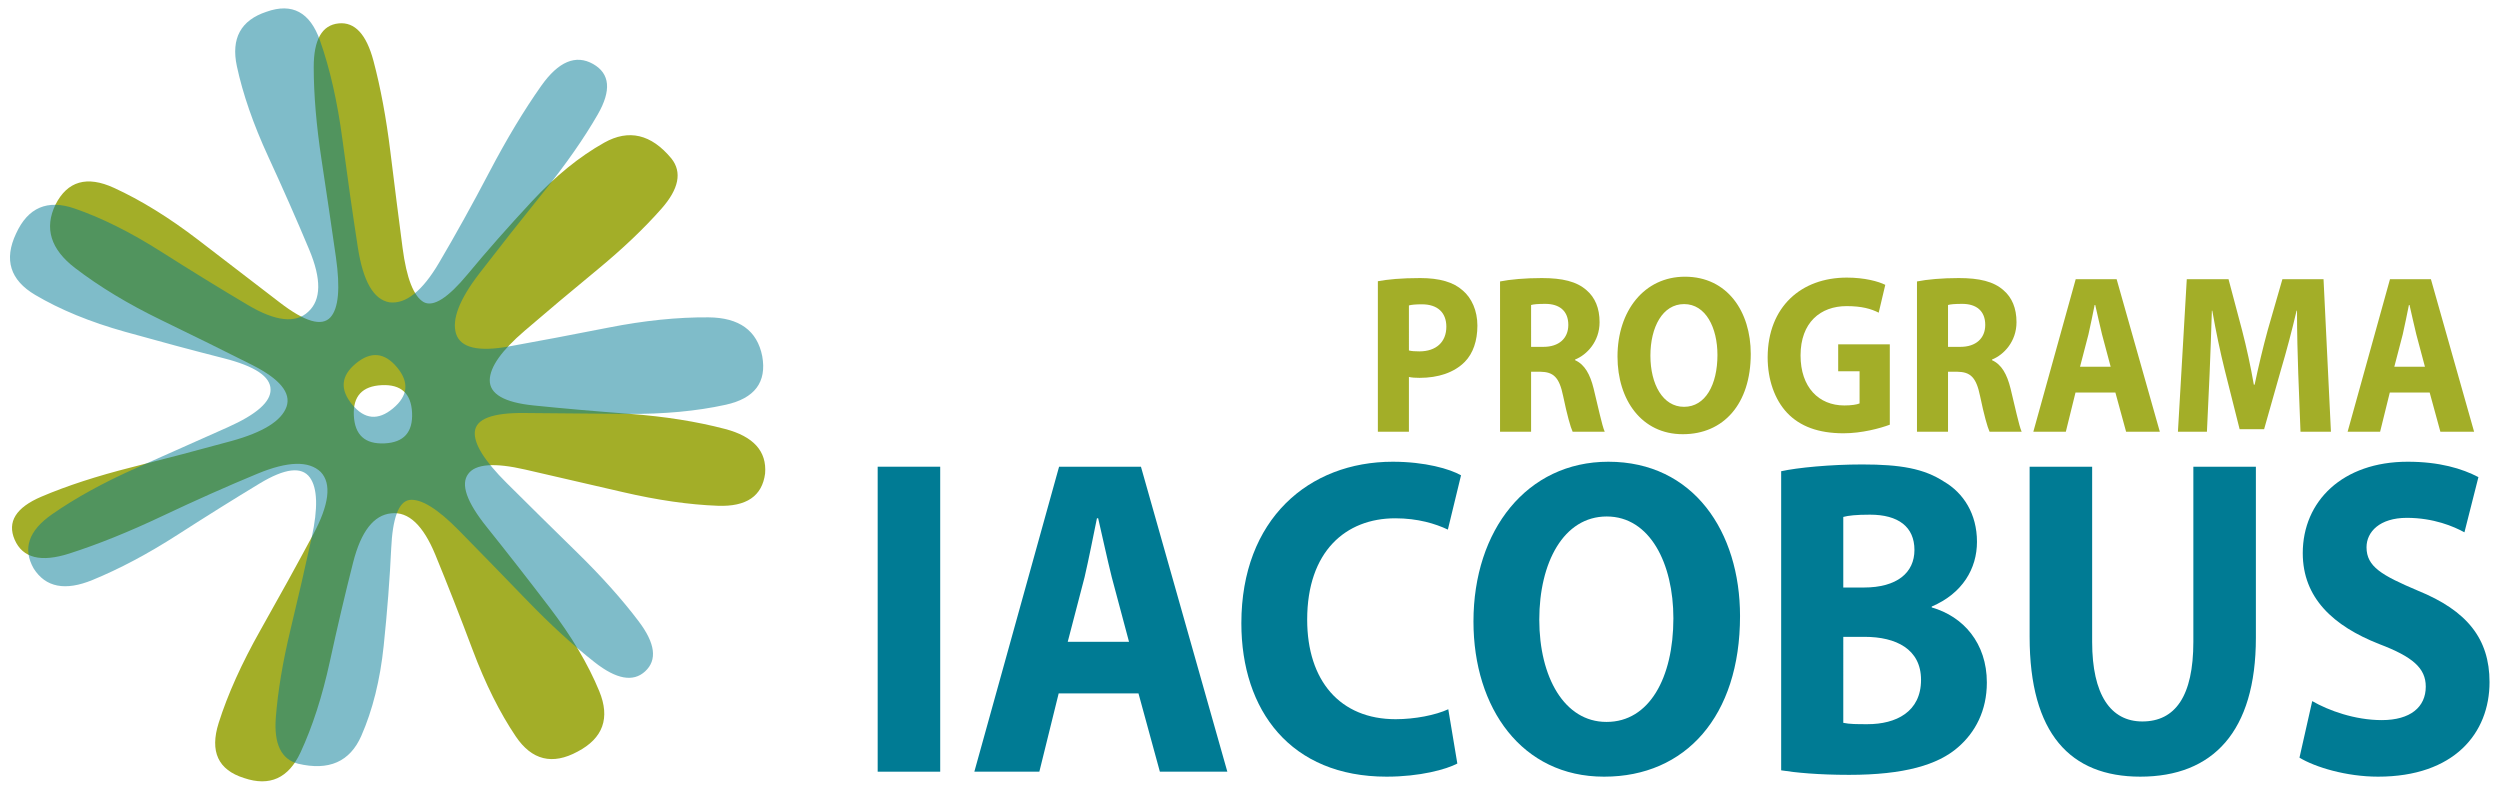 <?xml version="1.0" encoding="utf-8"?>
<!-- Generator: Adobe Illustrator 16.0.0, SVG Export Plug-In . SVG Version: 6.00 Build 0)  -->
<!DOCTYPE svg PUBLIC "-//W3C//DTD SVG 1.1//EN" "http://www.w3.org/Graphics/SVG/1.1/DTD/svg11.dtd">
<svg version="1.1" id="Capa_1" xmlns="http://www.w3.org/2000/svg" xmlns:xlink="http://www.w3.org/1999/xlink" x="0px" y="0px"
	 width="1121.554px" height="352.07px" viewBox="0 0 1121.554 352.07" style="enable-background:new 0 0 1121.554 352.07;"
	 xml:space="preserve">
<g>
	<path style="fill-rule:evenodd;clip-rule:evenodd;fill:#A3AE28;" d="M171.28,172.79c-8.771,0.415-12.952,4.944-12.542,13.588
		c0.415,8.77,5.009,12.946,13.778,12.532c8.646-0.408,12.758-4.998,12.344-13.769C184.452,176.497,179.925,172.38,171.28,172.79z
		 M190.158,135.583c4.309,2.218,10.834-1.946,19.573-12.487c8.74-10.543,18.382-21.478,28.928-32.805
		c10.551-11.328,21.347-20.087,32.394-26.279c11.046-6.191,21.094-3.832,30.144,7.078c4.879,6.136,3.389,13.66-4.472,22.569
		c-7.861,8.909-17.49,18.06-28.896,27.455c-11.404,9.395-22.251,18.508-32.531,27.337c-10.287,8.83-15.478,16.179-15.581,22.047
		c-0.088,6.245,6.459,10.041,19.646,11.394c13.187,1.352,27.611,2.611,43.275,3.781s29.882,3.426,42.651,6.773
		c12.771,3.347,18.757,10.006,17.956,19.979c-1.309,10.127-8.373,14.953-21.2,14.477c-12.826-0.474-27-2.511-42.521-6.11
		c-15.522-3.595-30.175-6.979-43.958-10.148c-13.783-3.17-22.288-2.516-25.517,1.971c-3.477,4.622-0.711,12.55,8.292,23.783
		c9.003,11.232,18.43,23.302,28.277,36.212c9.851,12.912,17.258,25.398,22.223,37.459c4.967,12.061,1.731,21.099-9.707,27.116
		c-11.304,6.137-20.553,3.868-27.745-6.81c-7.194-10.681-13.634-23.593-19.32-38.739c-5.688-15.144-11.267-29.373-16.736-42.685
		c-5.472-13.312-12.073-19.529-19.801-18.655c-7.861,0.759-13.564,8.099-17.111,22.024c-3.546,13.931-7.02,28.713-10.418,44.353
		c-3.402,15.643-7.79,29.26-13.165,40.853c-5.375,11.591-13.826,15.432-25.354,11.521c-11.638-3.656-15.434-11.885-11.39-24.689
		c4.045-12.805,10.298-26.698,18.761-41.687c8.465-14.988,16.326-29.248,23.585-42.776c7.258-13.531,8.406-22.918,3.446-28.162
		c-5.338-5.096-14.786-4.841-28.342,0.769c-13.558,5.61-27.813,11.953-42.767,19.031c-14.954,7.078-28.83,12.671-41.631,16.781
		c-12.801,4.109-20.991,2.044-24.569-6.198c-3.436-7.991,0.56-14.422,11.987-19.294c11.426-4.873,24.917-9.271,40.466-13.188
		c15.549-3.92,30.462-7.843,44.737-11.767c14.275-3.927,22.537-9.063,24.784-15.41c2.124-6.216-3.046-12.47-15.508-18.759
		c-12.462-6.291-26.063-13.004-40.797-20.144c-14.737-7.137-27.588-14.907-38.561-23.307c-10.971-8.398-13.903-17.878-8.798-28.438
		c5.359-10.571,14.094-13.086,26.205-7.545c12.113,5.542,24.711,13.322,37.797,23.34c13.086,10.016,25.282,19.378,36.587,28.082
		s18.895,10.924,22.771,6.665c3.632-3.997,4.447-12.986,2.45-26.969c-2-13.983-4.155-28.595-6.468-43.837
		c-2.314-15.243-3.477-29.043-3.489-41.402c-0.011-12.358,3.724-18.907,11.206-19.644c7.228-0.722,12.429,4.895,15.607,16.846
		c3.176,11.952,5.697,25.496,7.562,40.632c1.863,15.138,3.691,29.543,5.484,43.218C182.388,124.869,185.578,133,190.158,135.583z"/>
	<path style="fill-rule:evenodd;clip-rule:evenodd;fill:#007B94;fill-opacity:0.5;" d="M176.299,183.222
		c6.756-5.61,7.368-11.744,1.84-18.402c-5.61-6.753-11.791-7.325-18.546-1.717c-6.657,5.53-7.18,11.671-1.571,18.427
		C163.55,188.186,169.643,188.75,176.299,183.222z M183.615,224.295c-4.775,0.823-7.481,8.072-8.116,21.753
		c-0.634,13.68-1.756,28.217-3.362,43.608c-1.606,15.395-4.957,28.886-10.052,40.481c-5.099,11.595-14.543,15.754-28.335,12.49
		c-7.587-1.969-10.926-8.873-10.011-20.717c0.915-11.845,3.099-24.95,6.554-39.317c3.455-14.367,6.633-28.171,9.531-41.412
		c2.9-13.239,2.624-22.233-0.827-26.982c-3.687-5.04-11.204-4.131-22.547,2.724c-11.345,6.856-23.623,14.529-36.835,23.023
		c-13.215,8.494-25.926,15.245-38.139,20.26c-12.212,5.014-21.001,3.297-26.364-5.15c-5.05-8.874-2.313-16.981,8.218-24.321
		c10.529-7.339,23.074-14.242,37.636-20.71c14.56-6.471,28.3-12.585,41.215-18.349c12.915-5.764,19.313-11.406,19.194-16.93
		c-0.009-5.785-6.986-10.453-20.936-14.004c-13.95-3.552-28.743-7.52-44.379-11.902c-15.636-4.383-29.066-9.898-40.288-16.542
		c-11.226-6.644-14.082-15.81-8.569-27.498c5.333-11.707,14.085-15.46,26.257-11.26c12.173,4.2,25.086,10.636,38.743,19.311
		c13.656,8.671,26.675,16.678,39.057,24.017c12.379,7.338,21.391,8.332,27.038,2.981c5.825-5.335,5.961-14.629,0.411-27.886
		c-5.549-13.258-11.673-27.155-18.369-41.693c-6.699-14.538-11.388-28.053-14.071-40.545c-2.685-12.493,1.753-20.646,13.313-24.46
		c11.494-4.083,19.48,0.204,23.954,12.863c4.475,12.658,7.844,27.52,10.103,44.583c2.261,17.064,4.564,33.182,6.91,48.357
		c2.346,15.174,7.078,23.363,14.196,24.565c7.331,0.858,14.721-5.033,22.172-17.67c7.451-12.64,15.02-26.285,22.703-40.938
		c7.682-14.65,15.398-27.469,23.148-38.455c7.75-10.986,15.535-14.264,23.351-9.836c7.555,4.313,8.233,11.855,2.039,22.624
		c-6.193,10.769-14.321,22.396-24.38,34.884c-10.059,12.488-19.608,24.596-28.646,36.321c-9.038,11.726-12.546,20.8-10.521,27.223
		c2.045,6.241,9.936,8.123,23.677,5.647c13.74-2.477,28.641-5.299,44.704-8.467c16.064-3.167,31.004-4.697,44.822-4.591
		c13.816,0.104,21.863,5.911,24.141,17.418c2.083,11.667-3.38,18.934-16.389,21.795c-13.008,2.863-27.751,4.233-44.231,4.108
		c-16.479-0.125-31.854-0.262-46.12-0.408c-14.266-0.149-21.667,2.646-22.195,8.382c-0.496,5.375,4.262,13.046,14.274,23.011
		c10.011,9.962,20.526,20.339,31.546,31.117c11.022,10.781,20.254,21.102,27.701,30.965c7.449,9.865,8.406,17.341,2.873,22.433
		c-5.34,4.926-12.873,3.571-22.603-4.063c-9.729-7.633-19.894-16.933-30.492-27.902c-10.597-10.965-20.726-21.371-30.39-31.212
		C196.268,228.178,188.83,223.604,183.615,224.295z"/>
</g>
<g>
	<path style="fill:#007B94;" d="M421.798,209.375v136.82h-28.052v-136.82H421.798z"/>
	<path style="fill:#007B94;" d="M474.945,311.077l-8.674,35.118h-29.16l38.018-136.82h36.726l38.756,136.82h-30.267l-9.597-35.118
		H474.945z M506.504,287.937l-7.752-29.029c-2.03-8.119-4.244-18.473-6.09-26.39h-0.553c-1.661,8.119-3.692,18.473-5.538,26.39
		l-7.565,29.029H506.504z"/>
	<path style="fill:#007B94;" d="M653.79,342.541c-4.982,2.639-16.794,5.887-31.743,5.887c-43,0-65.146-29.637-65.146-68.815
		c0-46.688,30.266-72.47,67.914-72.47c14.58,0,25.652,3.249,30.636,6.09l-5.907,24.359c-5.534-2.639-13.47-5.074-23.621-5.074
		c-22.146,0-39.493,14.819-39.493,45.471c0,27.404,14.763,44.659,39.678,44.659c8.675,0,17.902-1.827,23.623-4.466L653.79,342.541z"
		/>
	<path style="fill:#007B94;" d="M719.529,348.428c-36.726,0-58.502-30.651-58.502-69.626c0-41.005,23.991-71.659,60.531-71.659
		c38.203,0,59.057,31.465,59.057,69.221c0,45.067-24.545,72.064-60.9,72.064H719.529z M720.821,323.865
		c19.009,0,29.897-19.691,29.897-46.485c0-24.562-10.519-45.675-29.897-45.675s-30.266,20.705-30.266,46.283
		c0,25.781,11.257,45.877,30.08,45.877H720.821z"/>
	<path style="fill:#007B94;" d="M799.068,211.405c7.379-1.623,22.145-3.043,36.355-3.043c17.164,0,27.682,1.827,36.727,7.714
		c8.673,5.075,14.763,14.413,14.763,26.997c0,11.979-6.457,23.143-20.298,29.029v0.406c14.208,4.059,24.729,16.037,24.729,33.696
		c0,12.587-5.168,22.329-12.92,29.029c-9.043,7.917-24.177,12.384-48.905,12.384c-13.842,0-24.178-1.016-30.451-2.03V211.405z
		 M826.935,263.574h9.227c14.949,0,22.699-6.697,22.699-16.848c0-10.352-7.197-15.833-19.93-15.833
		c-6.274,0-9.782,0.405-11.996,1.015V263.574z M826.935,324.272c2.768,0.61,6.091,0.61,10.887,0.61
		c12.735,0,23.992-5.481,23.992-19.894c0-13.806-11.257-19.287-25.282-19.287h-9.597V324.272z"/>
	<path style="fill:#007B94;" d="M938.583,209.375v78.562c0,23.749,8.306,35.727,22.517,35.727c14.762,0,22.886-11.367,22.886-35.727
		v-78.562h28.051v76.734c0,42.222-19.378,62.318-51.858,62.318c-31.377,0-49.646-19.283-49.646-62.727v-76.326H938.583z"/>
	<path style="fill:#007B94;" d="M1037.315,314.529c7.382,4.263,19.193,8.526,31.189,8.526c12.918,0,19.748-5.889,19.748-15.023
		c0-8.322-5.906-13.397-20.856-19.081c-20.669-8.119-34.328-20.706-34.328-40.802c0-23.344,17.903-41.006,47.063-41.006
		c14.211,0,24.359,3.046,31.742,6.902l-6.275,24.766c-4.798-2.639-13.84-6.495-25.836-6.495c-12.182,0-18.088,6.292-18.088,13.194
		c0,8.728,6.83,12.586,23.07,19.486c21.963,8.933,32.113,21.519,32.113,41.006c0,22.939-15.873,42.426-50.016,42.426
		c-14.211,0-28.236-4.262-35.247-8.524L1037.315,314.529z"/>
</g>
<g>
	<path style="fill:#A3AE28;" d="M618.14,126.164c4.335-0.811,10.425-1.419,19.004-1.419c8.674,0,14.947,1.827,19.099,5.583
		c3.968,3.35,6.55,9.036,6.55,15.735c0,6.801-1.938,12.485-5.628,16.243c-4.797,4.873-11.993,7.207-20.296,7.207
		c-1.845,0-3.506-0.102-4.797-0.406v24.567H618.14V126.164z M632.072,157.231c1.198,0.304,2.675,0.405,4.704,0.405
		c7.473,0,12.087-4.163,12.087-11.066c0-6.294-3.876-10.05-10.979-10.05c-2.859,0-4.796,0.203-5.812,0.507V157.231z"/>
	<path style="fill:#A3AE28;" d="M672.951,126.266c4.521-0.912,11.162-1.521,18.728-1.521c9.226,0,15.685,1.521,20.112,5.481
		c3.782,3.249,5.813,8.02,5.813,14.314c0,8.628-5.628,14.618-10.979,16.75v0.304c4.336,1.929,6.735,6.396,8.302,12.69
		c1.938,7.817,3.784,16.75,4.983,19.39h-14.392c-0.923-1.929-2.493-7.514-4.244-15.938c-1.753-8.628-4.429-10.861-10.243-10.965
		h-4.149v26.903h-13.931V126.266z M686.881,155.606h5.535c7.012,0,11.164-3.858,11.164-9.849c0-6.19-3.875-9.438-10.335-9.438
		c-3.412,0-5.349,0.202-6.364,0.507V155.606z"/>
	<path style="fill:#A3AE28;" d="M754.892,194.791c-18.359,0-29.246-15.33-29.246-34.821c0-20.505,11.994-35.835,30.261-35.835
		c19.097,0,29.522,15.736,29.522,34.616c0,22.537-12.271,36.041-30.445,36.041H754.892z M755.537,182.506
		c9.503,0,14.947-9.847,14.947-23.246c0-12.285-5.26-22.841-14.947-22.841c-9.687,0-15.129,10.354-15.129,23.146
		c0,12.893,5.627,22.941,15.037,22.941H755.537z"/>
	<path style="fill:#A3AE28;" d="M847.806,190.527c-4.336,1.624-12.546,3.856-20.759,3.856c-11.346,0-19.559-3.146-25.276-9.135
		c-5.628-5.99-8.766-14.922-8.766-24.975c0.093-22.739,15.13-35.733,35.52-35.733c8.024,0,14.206,1.726,17.252,3.249l-2.953,12.487
		c-3.413-1.726-7.563-2.944-14.392-2.944c-11.717,0-20.664,7.31-20.664,22.131c0,14.212,8.116,22.436,19.648,22.436
		c3.139,0,5.72-0.408,6.828-0.915v-14.416h-9.595v-12.08h23.156V190.527z"/>
	<path style="fill:#A3AE28;" d="M859.997,126.266c4.519-0.912,11.16-1.521,18.727-1.521c9.226,0,15.685,1.521,20.111,5.481
		c3.785,3.249,5.812,8.02,5.812,14.314c0,8.628-5.627,14.618-10.976,16.75v0.304c4.335,1.929,6.734,6.396,8.302,12.69
		c1.938,7.817,3.782,16.75,4.981,19.39h-14.391c-0.924-1.929-2.492-7.514-4.244-15.938c-1.754-8.628-4.43-10.861-10.242-10.965
		h-4.152v26.903h-13.928V126.266z M873.924,155.606h5.536c7.013,0,11.165-3.858,11.165-9.849c0-6.19-3.875-9.438-10.334-9.438
		c-3.412,0-5.35,0.202-6.367,0.507V155.606z"/>
	<path style="fill:#A3AE28;" d="M931.114,176.111l-4.336,17.563h-14.576l19.006-68.422h18.359l19.374,68.422h-15.13l-4.799-17.563
		H931.114z M946.891,164.538l-3.875-14.517c-1.014-4.06-2.123-9.239-3.046-13.197h-0.274c-0.832,4.062-1.848,9.238-2.77,13.197
		l-3.782,14.517H946.891z"/>
	<path style="fill:#A3AE28;" d="M1031.041,167.483c-0.277-8.223-0.554-18.069-0.554-28.119h-0.185
		c-2.03,8.729-4.614,18.475-7.011,26.495l-7.564,26.697h-10.98l-6.642-26.394c-2.032-8.121-4.06-17.765-5.628-26.799h-0.184
		c-0.279,9.237-0.649,19.795-1.017,28.322l-1.2,25.988h-13.008l3.967-68.422h18.728l6.091,22.942
		c2.028,7.817,3.875,16.344,5.259,24.364h0.37c1.66-7.918,3.779-16.851,5.901-24.566l6.552-22.74h18.452l3.32,68.422h-13.654
		L1031.041,167.483z"/>
	<path style="fill:#A3AE28;" d="M1072.109,176.111l-4.337,17.563h-14.577l19.005-68.422h18.359l19.374,68.422h-15.13l-4.799-17.563
		H1072.109z M1087.883,164.538l-3.875-14.517c-1.014-4.06-2.123-9.239-3.044-13.197h-0.276c-0.83,4.062-1.846,9.238-2.767,13.197
		l-3.785,14.517H1087.883z"/>
</g>
</svg>
